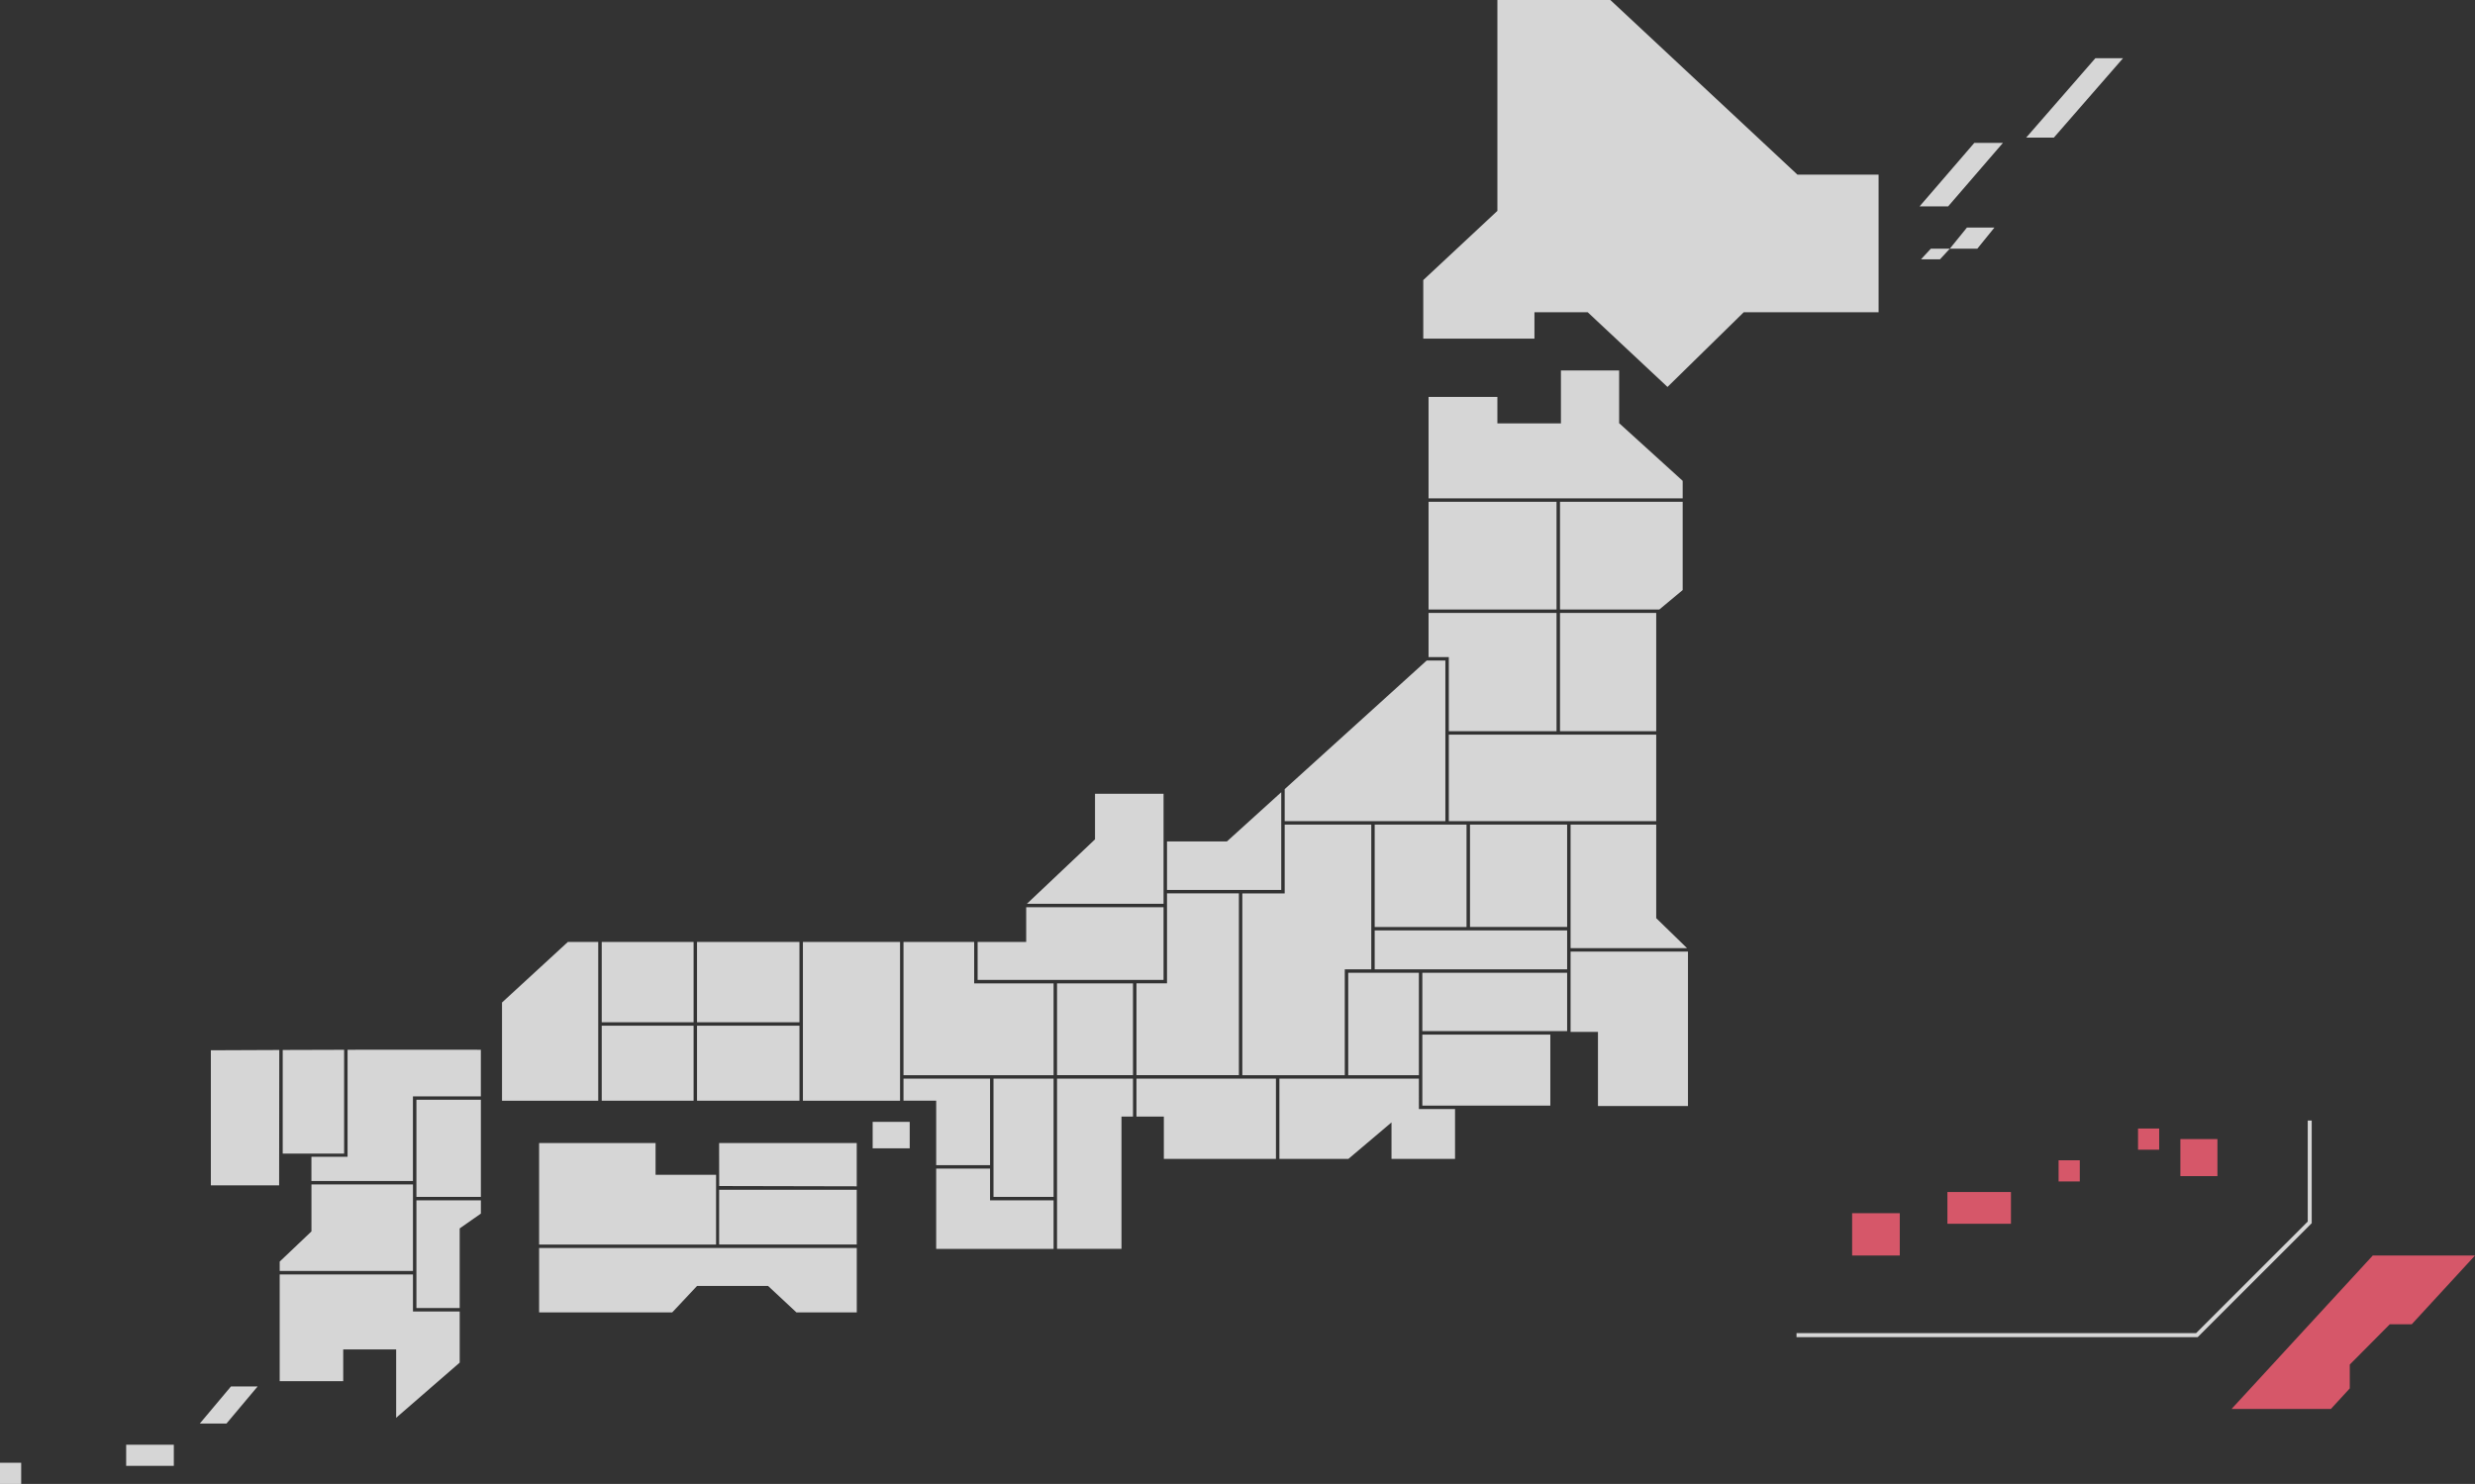<svg height="280" viewBox="0 0 467 280" width="467" xmlns="http://www.w3.org/2000/svg"><rect x="0" y="0" width="467" height="280" fill="#333333" stroke="none"/><g fill-rule="evenodd"><path d="m349.472 236.9h8.991v-7.988h-8.991zm17.978-5.991h11.99v-5.991h-11.99zm20.98-7.988h4v-3.994h-4zm14.99-5.991h3.99v-3.994h-3.99zm7.99 4.993h6.99v-6.99h-6.99zm9.65 43.935h18.74l3.57-3.882v-4.5l7.55-7.6h4.14l11.94-12.976h-19.29z" fill="#ff6177" opacity=".8"/><g fill="#fff"><path d="m414.68 252.3h-75.7v-.749h75.391l21.07-21.06v-19.055h.75v19.369l-.11.109z" opacity=".8"/><path d="m377.93 26.958h-5.4l-10.33 11.982h5.389zm22.66-15.976h-5.22l-13.05 14.977h5.22zm-32.69 35.946 3.24-3.994h5.19l-3.24 3.994zm-78.369 11.983h10.041l15.062 14.1 14.392-14.1h25.437v-25.962h-15.317l-35.297-32.949h-21.311v39.79l-13.985 13.056v11.054h20.978v-4.992zm78.369-11.983-1.85 2h-3.581l1.851-2zm-50.4 43.8-11.988-10.881v-9.949h-10.986v9.985h-11.988v-4.992h-12.986v19.146h47.948zm-23.149 24.272h18.749l4.4-3.663v-16.654h-23.149zm0 22.967h18.156v-22.315h-18.156v22.317zm-.65-43.286h-24.149v20.319h24.148v-20.317zm-20.328 43.286h20.327v-22.315h-24.148v8.334l3.821-.006v13.989zm0 16.975h39.134v-16.324h-39.134v16.326zm39.134.649v17.655l5.82 5.66h-21.978v-23.313h16.158zm-35.138 0v19.321h18.331v-19.319h-18.33zm-.65 19.321v-19.319h-17.332v19.321h17.332zm-17.332 7.988h36.313v-7.339h-36.313zm36.962 11.808h5.169v13.979h16.982v-29.13h-22.151v15.153zm-27.971-11.158v11.012h27.322v-11.01h-27.322zm0 25.063h24.15v-13.4h-24.15zm4.345-53.671v-30.311l-3.528.006-26.79 24.263v6.046h30.318zm-30.968 12.98v-18.436l-10.243 9.277h-11.312v9.161h21.556zm-22.206-18.148h-12.932v8.6l-12.848 12.158h25.78v-20.756zm0 35.124v-13.711h-25.918v6.548h-9.166v7.165h35.084zm34.844 17.973h13.335v-19.319h-13.335v19.321zm-.65 0v-19.971h5v-27.307h-16.338v12.981h-7.992v34.3h19.33zm-19.979-34.3h-13.564v16.975h-5.765v17.324h19.33v-34.3zm33.964 34.948h-26.322v15.153h13.018l8.135-6.887v6.887h11.987v-9.411h-6.818zm-53.294 0v7.164h5.17v7.989h21.152v-15.15h-26.322zm-14.984 0v32.127h12.162v-24.96h2.172v-7.164h-14.334zm0-.649h14.334v-17.321h-14.334v17.324zm-.65 0v-17.321h-14.984v-7.814h-13.336v25.138h28.32zm-11.988.649h-16.332v4.169h6.168v12.157h10.164v-16.323zm-35.312-25.784v29.956h18.33v-29.956zm13.161 38.943h6.992v-4.993h-6.992zm22.8 9.161h11.339v-22.317h-11.338v22.317zm-.65.649v-5.988h-10.163v15.152h22.152v-9.161h-11.988zm-35.962-33.6v-15.153h-19.329v15.152h19.33zm-43.7-15.152-12.422 11.426v18.53h18.156v-29.957h-5.734zm28.536 57.09h25.973v-10.335h-25.967v10.334zm.019-11.039 25.954.056v-8.163h-25.967zm-.594-2.116h-11.41v-5.991h-21.974v19.146h33.39v-13.156zm-33.39 25.962h25.12l4.687-4.993h13.394l5.358 4.993h11.385v-12.158h-59.938v12.157zm-23.8-40.765h12.812v-8.791s-12.454-.025-25.149 0v20.195h-6.818v4.567h19.155v-15.972zm-12.987 10.809v-19.594c-4.006.01-8 .022-11.587.035v19.558h11.587zm-12.233-19.556c-7.4.027-12.912.054-12.912.054v25.492h12.881zm25.224 25.372h-19.153v8.861l-5.994 5.692v1.772h25.149v-16.325zm.649 2.346h12.163v-18.323h-12.161v18.323zm0 20.969h8.167v-15.02l4-2.8v-2.5h-12.165v20.32zm-.649-6.34h-25.147v20.145h11.987v-5.992h9.99v12.9l11.988-10.414v-9.652h-8.816v-6.989zm-54.119 36.121h8.995v-3.989h-8.991v3.994zm-23.805 3.411h4v-3.994h-4zm37.709-11.4h5.032l5.871-6.99h-5.032z" opacity=".8"/><path d="m130.871 192.887v-15.152h-17.332v15.152zm.649.65v14.154h19.33v-14.154zm-17.981 0v14.154h17.332v-14.154z" opacity=".8"/></g></g></svg>